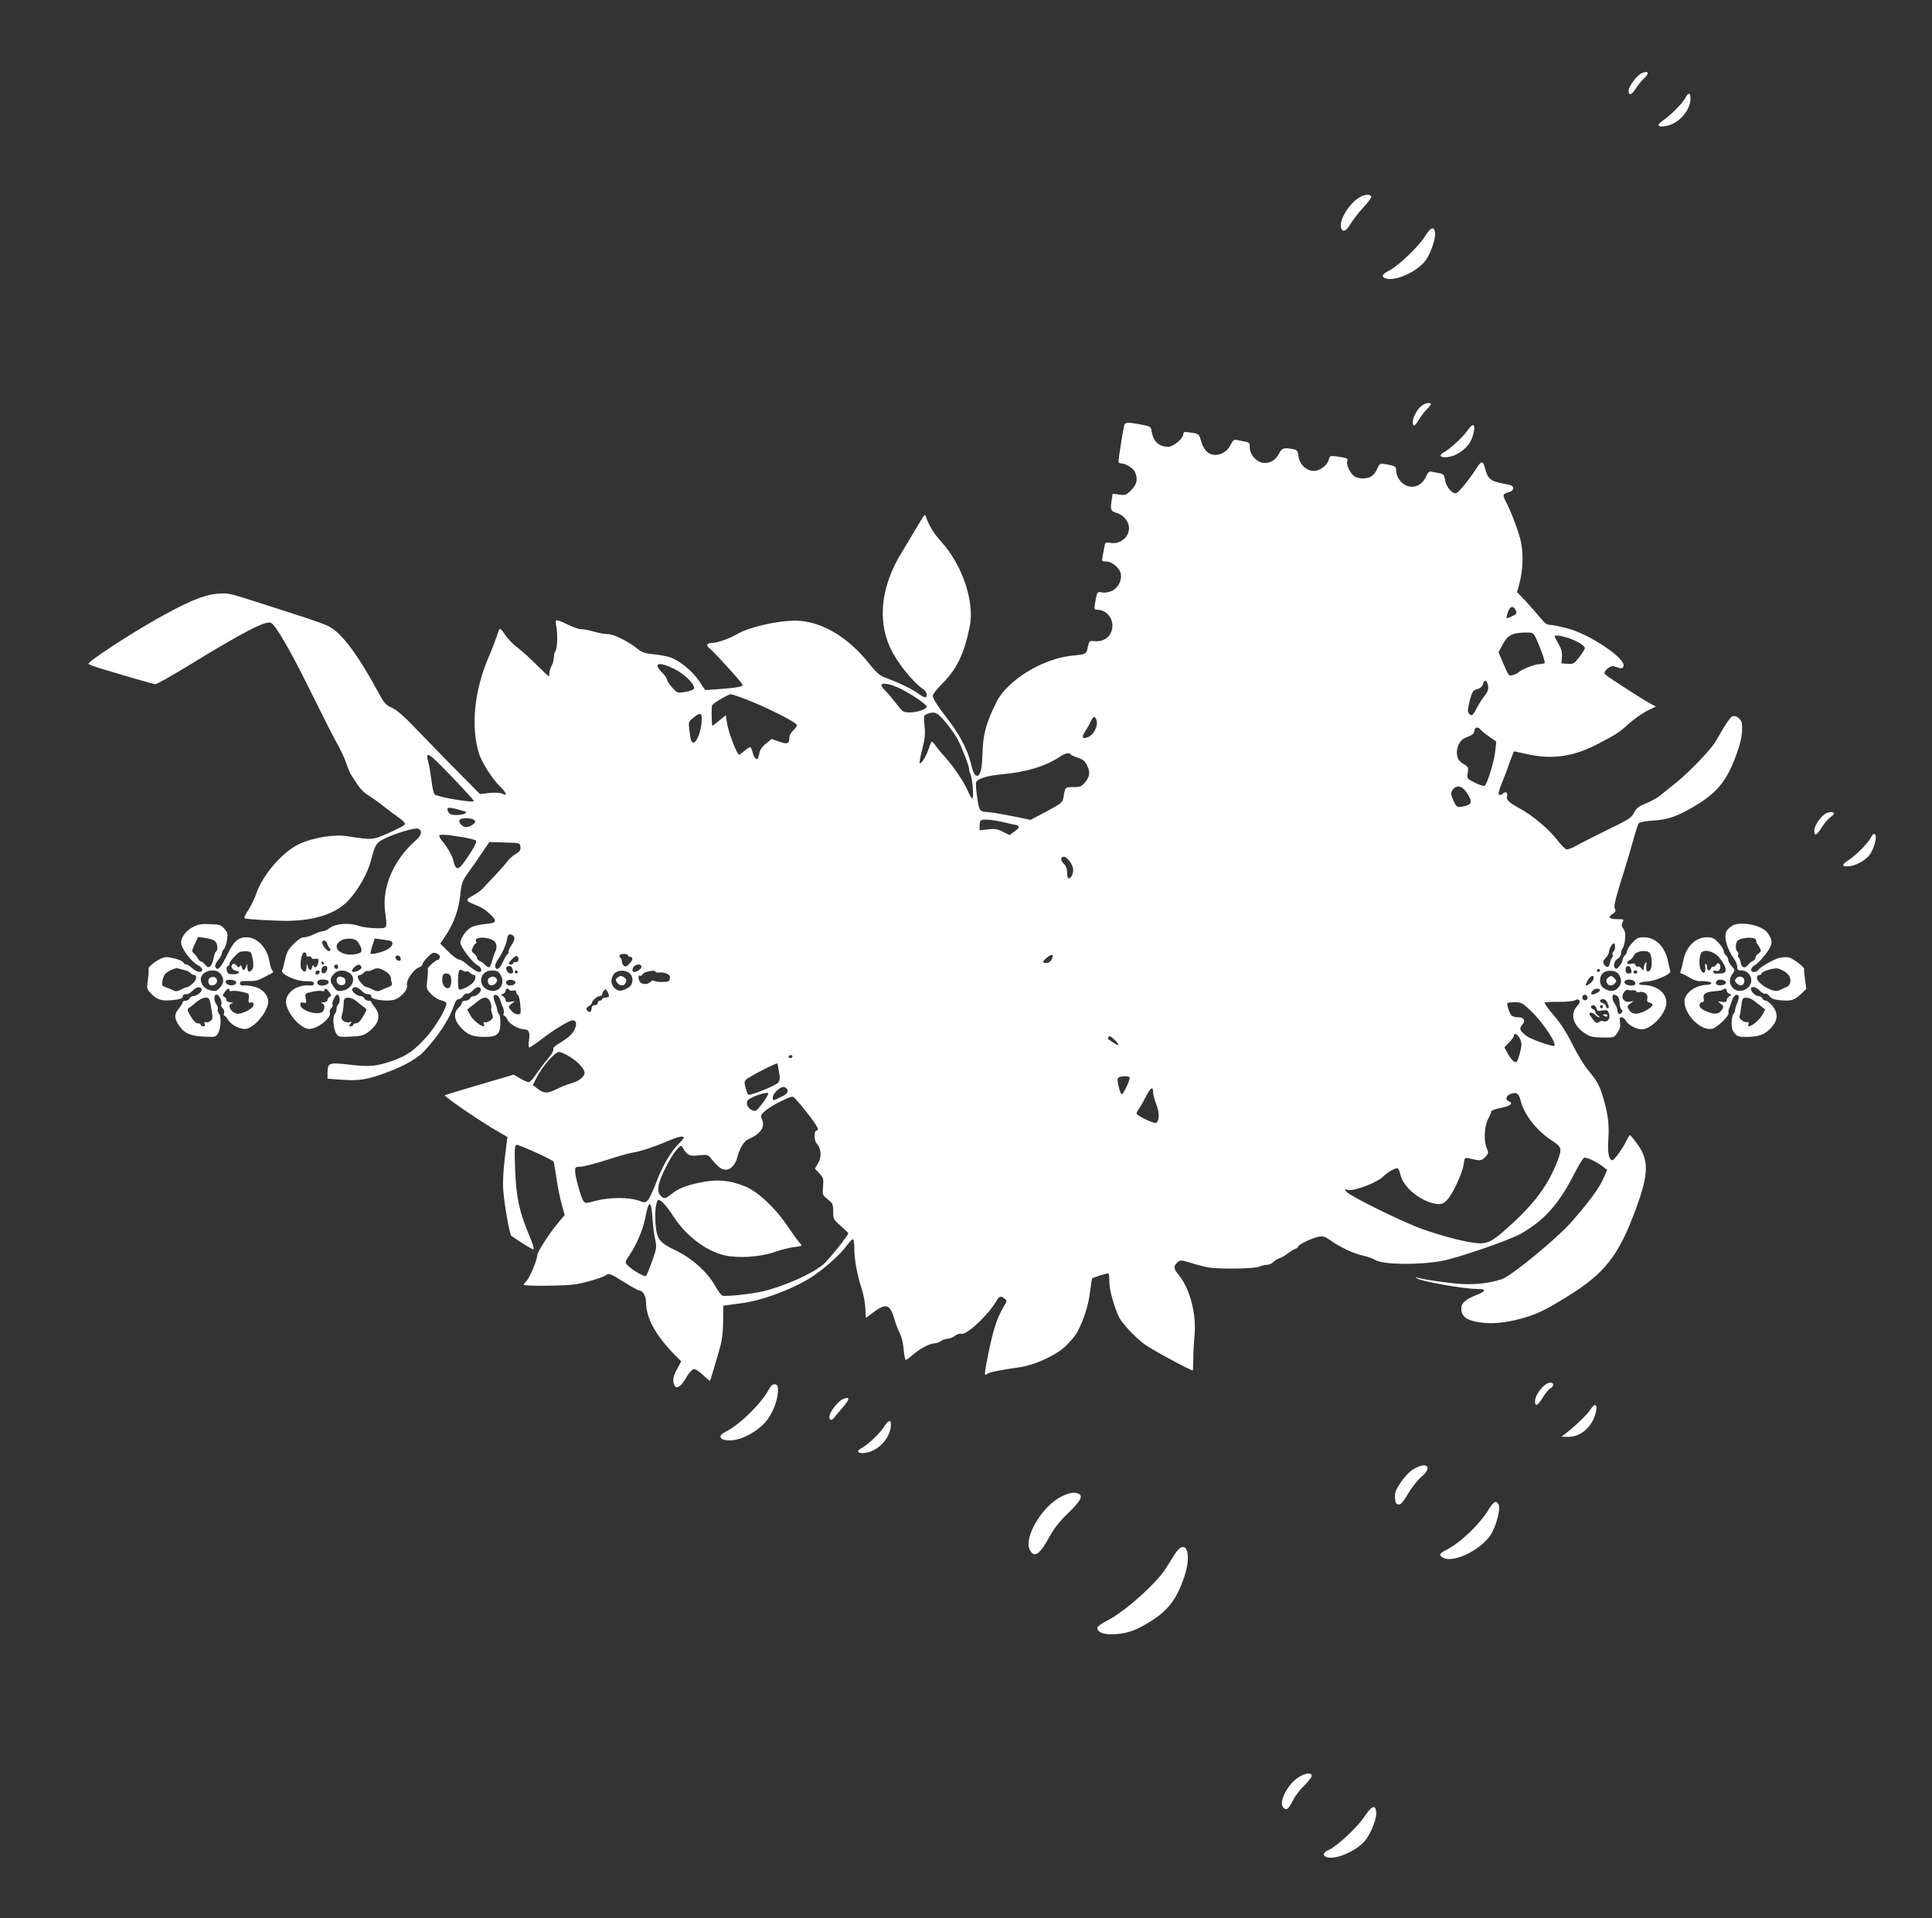 <?xml version="1.0" standalone="no"?>
<!DOCTYPE svg PUBLIC "-//W3C//DTD SVG 20010904//EN"
 "http://www.w3.org/TR/2001/REC-SVG-20010904/DTD/svg10.dtd">
<svg version="1.0" xmlns="http://www.w3.org/2000/svg"
 width="1280pt" height="1271pt" viewBox="0 0 1280 1271"
 preserveAspectRatio="xMidYMid meet">
<rect x="0" y="0" width="1280" height="1271" fill="#333333" stroke="none"/>
<g transform="translate(0,1271) scale(0.1,-0.1)"
fill="#ffffff" stroke="none">
<path d="M10875 12224 c-33 -16 -85 -87 -85 -115 0 -35 20 -29 46 12 14 23 40
55 57 70 38 35 27 55 -18 33z"/>
<path d="M11166 12061 c-19 -36 -98 -115 -148 -149 -46 -30 -38 -47 19 -37 84
14 163 103 163 182 0 41 -15 42 -34 4z"/>
<path d="M9005 11401 c-66 -39 -133 -149 -121 -197 10 -37 34 -29 64 23 15 25
53 75 85 109 33 35 56 68 52 73 -10 17 -47 13 -80 -8z"/>
<path d="M9442 11146 c-38 -65 -180 -200 -239 -229 -49 -24 -55 -44 -17 -53
65 -17 203 47 258 119 32 42 69 146 64 184 -5 46 -30 38 -66 -21z"/>
<path d="M9423 10025 c-30 -21 -63 -78 -63 -109 0 -38 14 -32 43 17 14 23 37
53 51 66 14 14 26 28 26 33 0 13 -34 9 -57 -7z"/>
<path d="M7446 9883 c-9 -43 -36 -216 -36 -230 0 -7 7 -13 16 -13 30 0 81 -31
93 -56 21 -47 14 -83 -24 -121 -33 -33 -39 -35 -79 -30 l-44 6 -6 -37 c-11
-71 -9 -78 34 -91 44 -13 80 -58 80 -99 0 -63 -59 -110 -124 -99 -33 5 -34 4
-40 -31 -4 -20 -9 -49 -12 -64 -5 -26 -3 -28 24 -28 38 0 88 -41 97 -79 10
-46 -18 -99 -61 -117 -21 -9 -48 -13 -64 -9 -31 7 -33 3 -45 -72 -6 -39 -5
-43 15 -43 54 0 99 -47 100 -103 0 -68 -48 -111 -120 -105 -33 3 -34 1 -43
-39 -9 -47 -11 -48 -103 -57 -196 -19 -432 -164 -503 -309 -69 -140 -89 -213
-92 -343 -2 -93 -14 -144 -34 -144 -18 0 -29 22 -45 90 -18 77 -72 182 -139
269 -80 104 -111 152 -111 172 0 9 30 48 68 85 92 94 139 191 176 369 35 165
-47 411 -189 567 -49 55 -78 101 -100 163 -8 23 -1 31 -71 -85 -24 -41 -65
-109 -90 -150 -135 -220 -162 -444 -77 -630 44 -97 151 -231 221 -277 23 -16
31 -53 10 -53 -6 0 -25 10 -42 23 -39 29 -124 71 -202 100 -56 20 -69 30 -131
107 -132 163 -290 260 -447 276 -112 11 -334 -35 -424 -88 -46 -28 -132 -58
-164 -58 -34 0 -44 -15 -21 -32 30 -22 223 -235 223 -246 0 -12 -41 -19 -161
-28 l-87 -6 -41 61 c-44 65 -128 134 -189 155 -21 8 -70 17 -110 21 -54 5 -80
13 -100 30 -63 53 -169 106 -209 104 -15 -1 -55 7 -88 16 -33 10 -71 17 -85
16 -14 0 -55 14 -93 33 -37 19 -70 30 -73 25 -3 -5 -2 -24 2 -42 10 -43 6
-149 -6 -161 -6 -6 -10 -24 -10 -40 -1 -17 -7 -42 -15 -56 -8 -14 -14 -35 -15
-47 0 -13 -2 -23 -5 -23 -3 0 -38 33 -78 73 -40 41 -97 92 -127 115 -30 22
-68 61 -84 87 -16 25 -32 42 -36 38 -3 -4 -14 -33 -24 -63 -11 -30 -29 -79
-42 -108 -102 -228 -128 -482 -68 -662 20 -58 89 -165 137 -211 42 -41 51 -67
15 -48 -14 7 -44 9 -85 5 l-63 -7 -138 139 c-75 76 -195 199 -267 274 -95 100
-143 142 -177 158 -41 18 -52 30 -89 98 -141 260 -245 398 -332 443 -21 11
-109 43 -195 70 -86 28 -228 73 -314 101 -150 48 -161 50 -230 44 -93 -9 -194
-52 -403 -169 -192 -109 -461 -286 -449 -296 5 -5 47 -20 94 -34 172 -52 335
-99 350 -100 9 0 108 55 220 124 358 219 508 297 544 283 30 -11 128 -180 263
-453 75 -152 155 -310 178 -351 24 -41 51 -100 60 -130 10 -30 26 -66 35 -80
9 -14 29 -43 43 -65 15 -23 45 -52 68 -65 23 -14 65 -44 94 -67 29 -23 76 -58
104 -78 38 -28 49 -40 41 -50 -5 -7 -54 -31 -107 -55 -105 -46 -106 -46 -267
-21 -90 15 -233 -8 -325 -52 -109 -51 -241 -204 -283 -327 -11 -34 -35 -84
-54 -111 -21 -32 -29 -51 -21 -54 25 -7 206 -17 292 -16 183 4 317 51 398 140
68 77 124 178 146 264 26 100 34 113 83 138 75 38 211 78 230 68 28 -15 21
-44 -19 -79 -143 -124 -222 -305 -202 -466 15 -121 19 -114 -59 -114 -38 0
-90 7 -116 16 -64 22 -153 15 -191 -14 -15 -12 -36 -22 -47 -22 -10 0 -36 -9
-58 -20 -22 -11 -51 -20 -65 -20 -17 0 -40 -15 -69 -44 -36 -35 -46 -55 -57
-102 -7 -33 -16 -65 -20 -73 -12 -25 91 -72 157 -72 41 0 54 -4 54 -15 0 -11
-9 -15 -27 -13 -92 7 -169 -54 -157 -123 13 -66 85 -150 140 -164 52 -13 164
69 149 109 -3 7 1 20 9 27 9 7 13 17 10 22 -9 14 17 68 32 68 16 0 20 -55 4
-65 -5 -3 -10 -16 -10 -29 0 -12 -5 -27 -12 -34 -16 -16 -10 -99 10 -130 15
-23 20 -24 98 -20 73 4 85 7 121 36 67 53 78 110 33 162 -11 13 -20 27 -20 32
0 4 -9 8 -20 8 -11 0 -23 7 -26 15 -4 8 -14 15 -24 15 -25 0 -65 34 -56 48 11
18 35 14 59 -10 13 -13 28 -23 35 -24 28 -2 32 -5 32 -18 0 -17 92 -32 143
-22 47 9 102 67 93 99 -7 30 42 103 79 117 14 5 25 15 25 23 0 7 16 28 35 47
31 30 37 32 60 22 16 -7 23 -17 19 -27 -3 -8 -10 -15 -14 -15 -13 0 -70 -51
-66 -59 2 -3 1 -35 -3 -69 -7 -62 -7 -64 25 -98 18 -19 47 -37 64 -41 18 -3
34 -12 37 -19 8 -22 -70 -156 -130 -223 -81 -90 -130 -124 -217 -156 -112 -40
-158 -45 -295 -29 -137 16 -145 13 -145 -57 l0 -36 98 -7 c116 -8 168 1 304
52 109 41 196 91 239 138 97 105 169 216 198 307 8 23 19 37 29 37 10 0 23 9
30 21 7 11 19 18 27 16 7 -3 23 5 36 19 24 26 44 31 54 13 9 -14 -24 -49 -47
-49 -10 0 -21 -7 -24 -15 -4 -8 -17 -15 -30 -15 -13 0 -24 -6 -24 -13 0 -8 -9
-22 -19 -31 -42 -38 -33 -93 26 -148 38 -37 73 -48 147 -48 81 0 101 19 101
94 0 28 -4 54 -9 58 -5 3 -10 14 -11 25 -1 10 -7 31 -14 46 -16 40 -14 59 6
55 10 -2 22 -17 27 -33 5 -17 13 -40 19 -52 5 -12 7 -29 4 -37 -4 -9 -2 -16 4
-16 5 0 15 -12 21 -26 13 -29 75 -64 112 -64 30 0 39 -21 30 -77 -4 -25 -2
-43 3 -43 5 0 41 24 79 53 84 65 186 127 208 127 25 0 30 -26 12 -63 -15 -31
-47 -58 -113 -97 -20 -12 -30 -25 -27 -33 3 -8 -14 -36 -37 -63 -23 -26 -57
-72 -77 -101 -19 -29 -41 -53 -49 -53 -8 0 -34 11 -57 25 l-43 25 -64 -19
c-35 -10 -136 -40 -224 -66 -88 -26 -164 -49 -168 -52 -9 -6 249 -182 352
-240 l63 -36 -6 -46 c-21 -161 -27 -246 -21 -316 9 -104 42 -287 53 -294 5 -3
39 -26 76 -50 37 -24 69 -41 72 -38 4 3 -10 45 -30 92 -66 159 -86 252 -93
432 -5 137 -4 163 9 168 10 4 212 -86 245 -110 2 0 10 -48 19 -106 8 -57 24
-137 35 -177 l20 -72 -44 -53 c-54 -63 -137 -192 -137 -212 0 -28 -49 -147
-69 -169 -12 -12 -21 -25 -21 -28 0 -11 282 -8 345 3 67 11 185 47 199 60 17
16 32 10 121 -46 49 -30 93 -55 100 -55 23 0 45 -37 45 -76 0 -103 61 -217
182 -342 l51 -52 -26 -49 c-27 -49 -32 -76 -21 -105 13 -33 43 -17 77 41 20
35 41 59 53 61 12 2 36 -13 62 -39 24 -22 44 -39 46 -38 3 5 44 141 67 224 13
47 20 104 20 172 l1 102 36 5 c21 3 60 8 87 12 145 18 371 106 489 191 81 58
171 141 205 189 18 24 36 44 42 44 5 0 9 -28 9 -62 0 -73 19 -176 49 -267 12
-35 22 -93 24 -128 1 -34 3 -63 4 -63 2 0 23 15 48 34 84 64 112 56 140 -42 9
-32 25 -74 36 -95 12 -22 23 -68 26 -108 3 -38 10 -69 14 -69 5 0 26 15 46 33
45 40 115 77 146 77 12 0 31 7 41 15 11 8 31 15 44 15 13 0 35 9 48 19 14 11
33 17 44 14 35 -9 174 121 230 215 22 36 28 38 55 18 18 -13 18 -14 -4 -51
-51 -86 -77 -174 -115 -375 -15 -80 -14 -89 6 -72 13 10 78 24 205 42 110 15
251 80 318 146 30 30 62 68 71 85 45 87 75 181 85 264 6 50 13 92 15 94 8 9
104 38 109 33 3 -3 5 -30 5 -59 0 -51 34 -171 66 -234 20 -39 101 -125 163
-173 41 -32 307 -176 324 -176 1 0 2 35 3 78 0 42 4 113 8 157 14 139 -32 312
-108 402 -31 37 -32 54 -6 78 20 18 23 18 88 -2 37 -12 92 -26 122 -31 75 -12
311 -8 337 7 12 6 33 11 47 11 14 0 33 8 43 19 10 10 29 22 43 26 14 4 37 18
52 31 16 12 37 25 48 29 11 3 20 10 20 15 0 13 93 58 136 66 29 5 42 2 77 -23
64 -46 156 -89 217 -102 30 -7 66 -19 79 -28 49 -32 280 -36 440 -8 101 17
455 139 529 182 155 89 251 197 352 396 30 59 60 107 67 107 23 0 81 -28 117
-55 l34 -26 -25 -57 c-28 -65 -95 -155 -216 -293 -96 -108 -392 -351 -454
-373 -78 -27 -175 -39 -272 -33 -93 6 -276 33 -296 44 -7 4 -7 2 0 -5 20 -20
308 -72 402 -72 62 0 60 -15 -5 -40 -79 -32 -104 -56 -100 -99 4 -46 37 -69
118 -82 82 -13 179 -4 287 27 98 28 147 52 291 140 253 155 346 273 460 584
86 234 88 323 9 431 -23 32 -45 58 -48 58 -3 1 -11 -11 -18 -26 -27 -59 -87
-143 -100 -140 -23 3 -32 56 -25 144 7 94 -5 179 -42 295 -19 59 -38 92 -82
145 -34 40 -80 114 -114 183 -39 79 -78 139 -124 193 -37 43 -64 81 -60 84 3
4 45 6 93 5 48 0 95 4 106 10 32 17 45 -7 18 -35 -51 -55 -31 -130 49 -183 34
-23 51 -27 117 -28 76 -1 77 -1 99 32 17 25 21 42 17 67 -4 28 -2 35 10 35 9
0 21 -9 27 -21 16 -29 70 -59 106 -59 66 0 164 106 164 177 0 66 -64 115 -152
117 -50 1 -29 21 23 23 55 2 162 49 155 68 -2 6 -9 36 -15 66 -20 97 -82 159
-160 159 -37 0 -48 -5 -77 -37 -19 -20 -34 -44 -34 -54 0 -9 -7 -22 -15 -29
-8 -7 -15 -20 -15 -29 0 -9 -9 -27 -20 -41 -14 -19 -22 -22 -30 -14 -16 16 -4
51 21 64 10 6 19 21 19 33 0 13 4 27 10 33 5 5 13 31 16 57 5 35 2 53 -10 72
-13 19 -14 30 -6 45 10 19 8 20 -34 20 -54 0 -66 13 -32 35 20 13 23 20 15 34
-8 12 0 52 35 166 49 156 74 242 100 335 9 30 19 60 23 66 5 6 46 14 93 17
101 6 166 29 281 98 147 88 212 169 273 340 32 88 41 137 37 201 -1 31 -39 62
-64 52 -9 -3 -35 -38 -58 -77 -23 -40 -48 -82 -56 -95 -33 -53 -170 -196 -254
-264 -50 -40 -103 -83 -118 -95 -14 -11 -53 -32 -86 -46 -48 -19 -64 -32 -79
-61 -16 -34 -35 -46 -180 -116 -88 -44 -182 -91 -208 -106 -26 -15 -54 -24
-62 -21 -8 3 -36 32 -61 64 -53 69 -160 159 -242 204 -81 45 -95 59 -88 86 6
25 -12 32 -32 12 -6 -6 -16 -8 -21 -5 -7 4 -1 30 15 69 14 34 38 97 53 140 15
43 29 78 31 79 2 0 40 -8 84 -18 171 -39 316 -17 485 74 115 61 126 68 194
129 33 29 86 67 118 83 l59 29 -33 17 c-18 9 -71 42 -118 72 -47 30 -109 70
-137 89 -29 18 -53 38 -53 43 0 20 42 52 61 46 10 -3 28 -9 39 -12 13 -4 22
-1 26 11 20 50 -225 215 -376 253 -47 12 -97 22 -112 22 -19 0 -36 13 -64 48
-21 26 -64 74 -95 108 l-58 61 15 54 c26 98 28 215 6 299 -20 72 -62 183 -96
248 -22 43 -20 50 17 60 22 6 32 14 32 28 0 15 -12 21 -70 31 -80 15 -99 31
-116 100 -13 50 -25 51 -54 5 -45 -72 -122 -167 -138 -170 -26 -5 -66 42 -73
87 -6 37 -10 41 -43 47 -20 3 -43 8 -52 10 -10 3 -21 -9 -32 -35 -24 -53 -73
-77 -123 -61 -40 14 -74 60 -74 102 0 28 -6 31 -72 43 -35 5 -38 4 -52 -28 -7
-19 -24 -42 -37 -51 -30 -21 -88 -21 -118 0 -27 19 -53 76 -45 97 7 19 -1 23
-63 32 -50 7 -52 6 -59 -19 -9 -38 -59 -76 -100 -76 -49 0 -94 43 -101 96 -5
37 -9 43 -35 48 -62 12 -76 8 -94 -29 -21 -45 -65 -69 -110 -61 -44 9 -84 57
-84 101 0 32 -3 35 -37 40 -21 4 -45 9 -55 11 -11 3 -22 -7 -35 -33 -11 -24
-31 -44 -53 -55 -64 -31 -120 -1 -141 75 -16 54 -15 53 -71 61 -41 6 -48 5
-48 -9 0 -30 -65 -85 -99 -85 -62 0 -99 33 -111 100 -5 34 -7 35 -70 47 -98
18 -108 17 -114 -14z m2595 -1214 c12 -23 8 -29 -35 -47 -28 -12 -28 -12 -21
15 13 53 37 67 56 32z m132 -181 c28 -58 66 -162 61 -170 -3 -4 -18 -8 -34 -8
-31 0 -116 -33 -140 -55 -8 -7 -26 -16 -40 -19 -23 -6 -27 -1 -58 73 l-34 80
29 53 c32 60 63 76 149 77 48 1 52 -1 67 -31z m211 -3 c58 -18 116 -52 116
-69 0 -7 -17 -34 -37 -60 -34 -44 -39 -47 -77 -44 l-41 3 3 42 c3 31 -3 53
-22 86 -14 24 -26 47 -26 50 0 11 31 8 84 -8z m-5917 -207 c67 -33 136 -100
131 -128 -2 -10 -22 -18 -56 -24 -53 -9 -53 -9 -88 28 -18 20 -34 43 -34 51 0
9 -16 32 -35 51 -62 61 -20 73 82 22z m5387 -94 c12 -30 6 -56 -20 -86 -14
-17 -36 -53 -50 -79 -26 -52 -35 -57 -53 -35 -9 10 -7 30 6 82 17 63 21 70 50
78 21 6 34 18 38 33 6 27 20 30 29 7z m-3882 -40 c73 -37 168 -102 168 -116 0
-16 -62 -38 -108 -38 -48 0 -50 1 -93 57 -24 31 -56 69 -71 84 -16 15 -28 32
-28 38 0 22 62 10 132 -25z m-1010 -75 c138 -55 318 -148 318 -163 0 -7 -11
-23 -25 -36 -14 -13 -25 -33 -25 -44 0 -44 -13 -49 -67 -30 l-50 18 -36 -29
c-21 -15 -40 -39 -43 -54 -3 -14 -8 -32 -10 -39 -7 -24 -28 -6 -37 31 -5 20
-13 37 -17 37 -5 0 -22 -11 -38 -25 -17 -14 -32 -25 -35 -25 -15 0 -72 151
-81 213 l-7 48 -45 -36 c-24 -20 -44 -35 -45 -33 -5 25 -6 127 -1 135 11 17
106 73 124 73 10 0 64 -19 120 -41z m1255 -94 c27 -19 104 -118 128 -164 30
-58 75 -175 75 -194 0 -10 4 -26 9 -35 13 -26 25 -162 13 -162 -5 0 -19 22
-30 50 -23 56 -97 165 -152 225 -20 22 -47 55 -60 73 -12 18 -25 31 -28 28 -3
-3 -13 -29 -23 -57 -18 -49 -47 -94 -56 -85 -3 2 5 44 17 92 18 69 21 102 15
156 -6 65 -5 69 17 77 34 14 51 13 75 -4z m-1569 -52 c-5 -64 -33 -133 -54
-133 -14 0 -19 16 -28 92 -5 44 -3 49 27 72 51 41 60 35 55 -31z m2618 10 c9
-36 -23 -95 -58 -107 -40 -14 -44 -2 -17 41 14 21 30 50 37 66 15 34 30 35 38
0z m2545 -59 c7 -9 33 -29 57 -46 l45 -31 -6 -58 c-6 -71 -55 -229 -72 -236
-7 -2 -36 8 -65 22 -52 26 -52 27 -46 65 6 35 4 39 -28 58 -26 16 -37 30 -42
57 -9 48 16 101 53 116 50 20 58 26 61 48 4 25 24 28 43 5z m-2719 -161 c2 -5
23 -15 48 -23 36 -12 49 -23 63 -53 22 -44 17 -74 -17 -114 -21 -24 -32 -28
-75 -28 -55 0 -54 1 -65 -67 -6 -35 -12 -40 -112 -94 l-106 -56 -128 26 c-71
14 -144 26 -164 26 -24 0 -38 6 -45 19 -12 21 -30 160 -24 178 9 24 78 45 173
53 162 15 288 53 385 118 31 21 61 28 67 15z m-4170 -76 c78 -78 218 -228 218
-234 0 -15 -243 26 -261 44 -6 6 -15 46 -20 89 -6 44 -14 95 -19 114 -22 81
-10 79 82 -13z m6777 -156 c11 -11 27 -34 36 -52 20 -38 9 -53 -46 -63 -36 -6
-38 -5 -59 38 -16 35 -19 49 -11 65 19 35 52 40 80 12z m-6674 -132 c70 -18
72 -19 55 -29 -8 -6 -34 -10 -57 -10 -31 0 -45 5 -52 19 -17 31 -5 36 54 20z
m123 -80 c3 -15 -35 -39 -61 -39 -23 1 -50 29 -43 45 8 22 99 17 104 -6z
m3489 -4 c37 -9 78 -18 91 -20 30 -7 28 -20 -9 -46 l-31 -22 -45 23 c-37 18
-54 21 -99 15 l-54 -6 0 29 c0 16 3 32 7 35 11 11 68 8 140 -8z m-3583 -100
c49 -8 94 -19 99 -24 10 -10 -27 -74 -90 -159 -29 -38 -47 -31 -58 21 -8 35
-36 87 -72 130 -13 16 -23 33 -23 38 0 13 40 11 144 -6z m394 -66 c2 -21 -4
-31 -31 -47 -19 -11 -43 -32 -53 -46 -11 -15 -48 -57 -82 -94 -35 -37 -74 -77
-85 -90 -12 -13 -39 -32 -59 -43 -52 -27 -55 -37 -11 -55 62 -25 81 -35 118
-69 52 -48 47 -61 -28 -67 -35 -3 -77 -13 -94 -21 -34 -18 -73 -73 -73 -104 0
-25 81 -132 112 -147 28 -14 37 -46 13 -46 -15 0 -48 22 -96 63 -9 8 -27 17
-40 20 -13 3 -46 28 -73 56 l-49 49 31 46 c57 84 91 177 101 274 9 84 13 94
53 150 24 33 65 92 91 131 l49 72 101 -3 c102 -3 102 -3 105 -29z m3662 -152
c0 -31 -14 -57 -32 -57 -4 0 -8 17 -8 38 0 26 -7 45 -20 57 -23 21 -26 41 -7
48 21 9 67 -50 67 -86z m-3702 -450 c2 -9 -6 -30 -17 -46 -12 -16 -21 -36 -21
-44 0 -9 -4 -19 -10 -22 -5 -3 -18 -26 -29 -50 -11 -26 -27 -45 -35 -45 -21 0
-20 30 1 60 28 39 51 89 59 123 3 18 8 36 11 40 8 14 38 3 41 -16z m-138 -19
c21 -14 26 -47 10 -76 -5 -9 -14 -36 -20 -59 -12 -47 -21 -52 -47 -25 -10 11
-26 22 -35 25 -10 4 -18 13 -18 21 0 8 -9 21 -20 29 -17 12 -18 17 -7 40 6 15
16 27 20 27 5 0 5 5 2 10 -20 32 66 38 115 8z m-898 -10 c29 -45 31 -66 6 -74
-93 -32 -191 27 -128 78 33 27 103 25 122 -4z m220 6 c17 -11 7 -35 -24 -54
-29 -17 -105 -37 -113 -28 -2 2 3 25 12 52 l16 48 50 -7 c28 -3 54 -8 59 -11z
m-423 -20 c2 -10 8 -22 15 -26 7 -5 8 -10 0 -18 -12 -12 -58 45 -49 61 10 15
29 5 34 -17z m8531 -18 c0 -14 -5 -28 -11 -31 -6 -4 -8 -13 -5 -21 3 -7 1 -16
-3 -18 -5 -3 -11 -20 -15 -37 -6 -32 -22 -35 -40 -6 -8 12 -5 22 12 40 12 13
22 31 22 40 0 20 21 57 32 57 5 0 8 -11 8 -24z m229 -39 c16 -20 19 -92 5
-112 -18 -25 -31 -11 -27 27 3 25 2 29 -6 18 -6 -8 -11 -24 -11 -35 -1 -19 -1
-19 -15 -1 -7 10 -18 15 -23 12 -6 -3 -13 1 -16 9 -4 11 -13 14 -31 9 -30 -7
-34 10 -6 26 11 5 22 19 26 29 9 29 84 41 104 18z m-8899 -13 c0 -10 6 -14 14
-11 8 3 17 0 20 -8 3 -8 13 -11 25 -8 16 4 21 1 21 -13 0 -11 -5 -26 -10 -34
-8 -12 -12 -13 -19 -2 -6 10 -10 8 -14 -9 -7 -26 -22 -18 -30 16 -3 13 -5 8
-6 -13 -1 -35 -16 -39 -34 -11 -14 23 1 109 19 109 8 0 14 -7 14 -16z m2130
-4 c0 -5 7 -10 15 -10 22 0 18 -23 -8 -48 -18 -17 -26 -19 -35 -10 -7 7 -12
20 -12 29 0 10 -5 21 -10 24 -6 4 -8 11 -5 16 8 12 55 12 55 -1z m2808 -25
c-7 -16 -19 -25 -35 -25 -30 0 -29 9 4 36 34 27 46 22 31 -11z m-4315 11 c3
-8 3 -16 0 -19 -9 -10 -33 5 -33 19 0 18 26 18 33 0z m782 -12 c0 -12 -6 -18
-17 -18 -10 1 -18 -2 -18 -7 0 -5 -7 -9 -15 -9 -21 0 -19 8 8 36 25 27 42 26
42 -2z m-1290 -24 c3 -5 1 -10 -4 -10 -6 0 -11 5 -11 10 0 6 2 10 4 10 3 0 8
-4 11 -10z m95 -25 c0 -8 -4 -15 -9 -15 -13 0 -22 16 -14 24 11 11 23 6 23 -9z
m155 -5 c0 -16 -50 -38 -61 -27 -11 11 28 48 45 45 9 -2 16 -10 16 -18z m1855
5 c0 -14 -29 -35 -49 -35 -15 0 -14 23 1 38 17 17 48 15 48 -3z m-2082 -17
c-4 -29 -38 -38 -38 -10 0 22 8 32 27 32 9 0 13 -8 11 -22z m1226 6 c10 -26 7
-34 -13 -34 -18 0 -35 33 -23 44 11 11 30 6 36 -10z m7410 0 c10 -26 7 -34
-14 -34 -15 0 -20 7 -20 25 0 28 24 34 34 9z m-8241 -26 c15 -11 27 -28 27
-38 0 -10 3 -25 6 -34 4 -11 -3 -19 -22 -26 -16 -6 -39 -15 -51 -21 -16 -9
-28 -8 -54 5 -17 9 -36 16 -42 16 -14 0 -57 49 -57 66 0 7 6 14 14 14 7 0 19
7 26 15 7 9 18 14 25 12 6 -3 22 1 36 9 27 15 51 10 92 -18z m526 6 c5 4 16
-1 24 -9 9 -8 20 -15 26 -15 19 0 12 -36 -11 -56 -28 -24 -78 -47 -87 -39 -10
11 -8 120 3 127 6 4 16 2 23 -3 7 -6 16 -8 22 -5z m7511 6 c0 -5 -4 -10 -10
-10 -5 0 -10 5 -10 10 0 6 5 10 10 10 6 0 10 -4 10 -10z m-8482 -12 c-6 -18
-28 -21 -28 -4 0 9 7 16 16 16 9 0 14 -5 12 -12z m197 -4 c49 -32 21 -105 -46
-118 -31 -5 -38 -3 -57 24 -28 37 -28 58 0 87 25 27 68 30 103 7z m999 -9 c37
-56 -1 -121 -63 -109 -90 18 -82 134 9 134 29 0 41 -6 54 -25z m116 15 c0 -5
-4 -10 -10 -10 -5 0 -10 5 -10 10 0 6 5 10 10 10 6 0 10 -4 10 -10z m741 -8
c27 -23 25 -73 -3 -92 -44 -29 -71 -31 -95 -8 -27 25 -29 59 -8 92 19 29 77
33 106 8z m173 9 c3 -5 14 -7 24 -4 10 2 30 -1 45 -6 21 -8 28 -17 25 -34 -3
-19 -9 -22 -48 -23 -25 -1 -50 3 -56 7 -7 6 -16 3 -24 -6 -15 -18 -51 -20 -68
-3 -14 14 -16 52 -3 43 6 -3 13 1 18 9 7 12 28 20 70 25 6 0 14 -3 17 -8z
m6381 -17 c22 -33 19 -67 -9 -93 -26 -24 -64 -21 -98 8 -23 20 -23 69 0 92 26
26 88 22 107 -7z m123 15 c-2 -6 -8 -10 -13 -10 -5 0 -11 4 -13 10 -2 6 4 11
13 11 9 0 15 -5 13 -11z m-7864 -25 c9 -22 7 -57 -3 -73 -16 -24 -51 5 -51 43
0 18 3 36 7 39 12 13 41 7 47 -9z m7556 -46 c-12 -10 -26 -18 -31 -18 -11 0
16 51 33 61 23 15 22 -24 -2 -43z m-8364 11 c8 -14 -14 -29 -43 -29 -24 0 -38
14 -28 30 8 14 62 13 71 -1z m1239 -9 c0 -18 -43 -26 -57 -12 -16 16 2 33 30
30 16 -2 27 -9 27 -18z m7414 7 c13 -17 5 -27 -23 -27 -28 0 -50 15 -42 29 10
15 51 14 65 -2z m-8647 -71 c15 -21 15 -25 3 -30 -8 -3 -15 -12 -15 -21 0 -9
-10 -15 -27 -16 -17 -1 -21 -3 -10 -6 18 -5 22 -29 8 -52 -23 -35 -151 1 -151
42 0 15 5 18 21 14 19 -5 20 -3 15 28 -7 33 -6 33 43 44 28 6 57 8 66 5 8 -3
15 -1 15 5 0 18 14 12 32 -13z m1192 15 c3 -5 15 -7 26 -4 14 4 20 0 20 -10 0
-8 5 -17 11 -19 6 -2 13 -32 16 -66 5 -56 4 -62 -13 -62 -22 0 -33 7 -54 33
-13 17 -12 21 9 36 l23 18 -31 -5 c-23 -3 -31 0 -31 11 0 9 -8 20 -17 26 -17
9 -17 10 0 16 9 4 17 13 17 21 0 16 16 19 24 5z m660 -43 c-3 -5 -14 -8 -25
-8 -10 0 -19 -4 -19 -10 0 -5 -7 -10 -15 -10 -8 0 -15 -7 -15 -15 0 -8 -9 -15
-20 -15 -13 0 -20 -7 -20 -19 0 -26 -15 -34 -30 -16 -9 11 -7 16 9 27 12 7 21
16 21 20 0 16 35 48 52 48 10 0 18 6 18 13 0 7 5 18 12 25 10 10 15 7 24 -10
7 -13 10 -26 8 -30z m6566 42 c0 -13 -48 -36 -56 -27 -4 4 -1 13 6 22 14 17
50 20 50 5z m218 -1 c12 1 22 -2 22 -7 0 -6 9 -8 19 -5 32 8 62 -14 55 -41 -4
-18 -1 -25 16 -29 33 -8 20 -29 -33 -56 -53 -26 -85 -23 -106 10 -12 20 -11
24 9 39 l22 17 -28 -4 c-38 -6 -58 31 -34 63 8 12 20 19 25 16 6 -4 20 -5 33
-3z m-302 -40 c10 -17 -13 -36 -27 -22 -12 12 -4 33 11 33 5 0 12 -5 16 -11z
m202 -1 c7 -7 12 -26 12 -43 0 -17 5 -36 12 -43 9 -9 9 -15 0 -24 -14 -14 -25
-5 -27 21 -1 11 -6 25 -12 33 -20 23 -27 68 -11 68 8 0 19 -5 26 -12z m-8353
-34 c17 -14 38 -32 49 -39 18 -13 18 -15 -8 -59 -17 -30 -34 -46 -46 -46 -11
0 -20 -4 -20 -10 0 -5 -7 -10 -16 -10 -14 0 -15 2 -3 16 12 15 11 16 -6 11
-11 -3 -28 0 -39 8 -14 11 -17 20 -10 42 4 15 8 37 9 48 1 11 2 30 3 43 3 31
48 29 87 -4z m884 -5 c6 -17 9 -35 6 -39 -3 -5 0 -21 5 -36 10 -24 8 -30 -11
-45 -13 -9 -29 -15 -36 -12 -9 4 -11 0 -7 -11 16 -41 -62 9 -90 57 l-21 38 25
20 c14 10 36 28 50 39 38 30 66 26 79 -11z m7401 -5 c12 -32 12 -34 0 -34 -5
0 -10 6 -10 14 0 7 -9 16 -20 19 -26 7 -26 27 0 27 13 0 24 -10 30 -26z m-508
-51 c83 -79 184 -233 152 -233 -25 0 -147 44 -174 62 -49 34 -58 53 -36 77 26
29 14 51 -27 51 -19 0 -39 6 -44 13 -15 18 -32 74 -26 81 4 3 26 6 50 6 40 0
50 -5 105 -57z m435 16 c5 -18 11 -20 39 -14 30 5 35 3 44 -20 12 -31 -10 -61
-37 -51 -8 4 -22 1 -30 -6 -13 -10 -19 -7 -39 17 -13 17 -24 33 -24 38 0 13
27 8 40 -8 7 -8 18 -15 24 -15 6 0 3 5 -6 11 -10 5 -18 16 -18 23 0 8 -7 16
-15 20 -20 7 -19 26 1 26 9 0 18 -9 21 -21z m43 11 c0 -5 -4 -10 -10 -10 -5 0
-10 5 -10 10 0 6 5 10 10 10 6 0 10 -4 10 -10z m-556 -202 c9 -12 16 -33 16
-47 0 -28 -20 -102 -31 -115 -11 -13 -39 14 -63 59 l-19 36 31 32 c18 18 32
38 32 45 0 19 18 14 34 -10z m-2654 -51 c0 -7 -28 9 -69 39 -1 2 0 8 4 14 5 8
17 3 36 -16 16 -15 29 -32 29 -37z m-3631 -81 c64 -41 104 -92 92 -115 -15
-28 -44 -47 -91 -60 -25 -7 -66 -24 -92 -37 -60 -30 -83 -30 -124 1 l-34 26
25 49 c37 73 121 170 148 170 13 0 46 -15 76 -34z m1471 4 c0 -5 -7 -10 -16
-10 -8 0 -12 5 -9 10 3 6 10 10 16 10 5 0 9 -4 9 -10z m-94 -73 c2 -12 6 -35
9 -52 3 -19 0 -37 -9 -48 -15 -19 -185 -88 -198 -80 -4 2 -12 22 -18 45 -9 33
-9 44 3 55 17 18 200 112 206 107 3 -2 6 -14 7 -27z m2328 -65 c6 -11 -40
-112 -52 -112 -5 0 -14 23 -21 52 -9 41 -9 53 1 60 17 10 65 10 72 0z m-2266
-87 c2 -16 -8 -26 -43 -43 -55 -27 -55 -27 -55 -3 0 26 49 73 74 69 12 -2 22
-12 24 -23z m2422 -14 c0 -15 10 -51 21 -79 24 -57 20 -122 -7 -122 -23 0
-124 50 -124 62 0 5 8 22 19 36 10 15 30 51 45 80 29 58 46 67 46 23z m-2550
-6 c0 -18 -72 -115 -86 -115 -44 0 -75 55 -42 77 41 27 128 52 128 38z m4984
-46 c24 -94 104 -198 205 -264 68 -45 71 -54 41 -134 -62 -161 -150 -282 -319
-434 -113 -104 -148 -121 -222 -113 -76 7 -230 48 -359 94 -124 44 -470 214
-497 244 -18 21 -18 21 9 14 40 -9 191 48 231 88 29 29 76 56 96 56 5 0 14
-20 20 -46 21 -85 139 -178 240 -191 29 -3 42 1 65 23 37 35 104 178 113 239
6 44 7 46 32 41 81 -19 85 -18 111 8 23 25 23 29 10 59 -21 47 -16 146 9 193
12 21 21 44 21 50 0 7 29 17 65 24 63 12 84 30 50 44 -22 8 -18 35 8 46 42 17
59 8 71 -41z m-4771 -27 c104 -128 132 -172 108 -172 -19 0 -19 -65 -1 -85 31
-34 35 -89 11 -131 l-22 -37 29 -31 c27 -29 29 -35 25 -87 -5 -55 -4 -57 31
-85 33 -27 36 -33 36 -81 0 -50 2 -54 50 -95 27 -24 50 -46 50 -49 0 -15 -132
-179 -167 -208 -77 -63 -260 -144 -399 -177 -78 -18 -248 -36 -268 -28 -9 3
-31 34 -51 69 -48 86 -148 176 -250 226 -115 55 -132 76 -141 170 -8 89 2 169
20 169 16 0 55 -43 98 -110 84 -129 213 -227 337 -257 91 -21 237 -12 334 22
39 14 95 28 124 32 29 3 53 8 53 11 0 3 -8 15 -19 26 -10 12 -44 59 -76 106
-80 119 -199 229 -282 261 -105 41 -182 47 -295 24 -94 -20 -143 -39 -189 -76
-44 -34 -50 -35 -74 -9 -13 15 -16 30 -12 62 7 51 76 190 118 238 29 33 31 34
42 16 31 -51 46 -58 107 -51 53 6 60 5 77 -16 47 -59 72 -79 102 -79 33 0 65
35 77 86 13 53 44 105 72 116 81 35 112 80 91 130 -11 27 -10 31 22 59 41 35
168 99 183 92 6 -2 28 -26 49 -51z m-773 -220 c0 -4 -16 -23 -35 -42 -50 -49
-109 -150 -149 -259 -20 -52 -44 -103 -54 -113 -17 -17 -21 -18 -63 -2 -63 22
-188 22 -278 -1 -70 -19 -74 -19 -86 -2 -16 22 -55 164 -55 200 0 24 4 27 36
27 19 0 97 20 172 44 75 25 157 48 182 51 49 8 142 39 235 79 61 26 95 32 95
18z m-207 -536 c4 -52 11 -115 18 -139 7 -31 8 -55 1 -78 -19 -63 -54 -154
-62 -163 -9 -9 -95 41 -124 73 -16 18 -15 21 14 64 48 72 89 168 104 244 24
126 41 126 49 -1z"/>
<path d="M2237 6234 c-14 -15 -6 -43 14 -49 25 -8 42 6 37 31 -3 19 -38 31
-51 18z"/>
<path d="M3242 6231 c-18 -11 -11 -45 9 -49 25 -5 52 27 38 44 -13 16 -28 18
-47 5z"/>
<path d="M4094 6235 c-15 -11 -17 -18 -8 -32 14 -23 44 -29 55 -11 13 20 11
32 -10 45 -15 9 -23 9 -37 -2z"/>
<path d="M10657 6235 c-13 -9 -17 -20 -12 -34 8 -25 37 -27 55 -5 11 12 10 18
-6 34 -16 16 -21 17 -37 5z"/>
<path d="M10620 5986 c0 -2 7 -6 15 -10 8 -3 15 -1 15 4 0 6 -7 10 -15 10 -8
0 -15 -2 -15 -4z"/>
<path d="M9721 9856 c-31 -45 -117 -123 -159 -145 -12 -7 -20 -16 -17 -22 10
-15 63 -10 103 10 68 35 104 82 117 153 10 53 -9 55 -44 4z"/>
<path d="M12084 7312 c-34 -28 -64 -78 -64 -106 0 -39 17 -31 50 23 17 27 42
56 55 65 14 9 25 21 25 26 0 16 -43 11 -66 -8z"/>
<path d="M12397 7164 c-20 -39 -96 -117 -146 -150 -49 -32 -52 -44 -9 -44 44
0 114 36 143 74 31 41 53 122 38 137 -8 8 -15 4 -26 -17z"/>
<path d="M1284 6571 c-47 -22 -84 -68 -84 -105 0 -39 65 -127 113 -152 15 -8
27 -21 27 -29 0 -23 -36 -18 -66 10 -15 14 -33 25 -41 25 -7 0 -16 6 -19 14
-3 7 -29 19 -59 26 -44 11 -59 11 -86 0 -38 -16 -91 -59 -85 -69 3 -4 1 -36
-4 -70 -9 -63 -9 -63 24 -97 38 -40 74 -49 151 -39 38 4 55 11 55 21 0 8 6 15
13 16 6 0 17 2 22 2 6 1 20 11 33 24 24 24 47 28 58 10 9 -14 -31 -48 -56 -48
-10 0 -20 -7 -24 -15 -3 -8 -15 -15 -26 -15 -11 0 -20 -5 -20 -11 0 -6 -11
-24 -25 -41 -30 -36 -31 -60 -6 -102 37 -60 76 -79 167 -84 78 -4 83 -3 97 19
20 31 25 113 8 133 -7 9 -11 22 -8 29 3 7 -1 21 -9 32 -19 26 -18 65 1 65 17
0 39 -46 31 -66 -3 -7 2 -18 10 -25 8 -7 12 -20 9 -30 -4 -11 -3 -19 2 -19 5
0 16 -13 25 -28 21 -35 87 -67 122 -58 54 13 127 98 141 163 10 48 -27 98 -85
114 -25 7 -57 11 -72 10 -20 -2 -28 2 -28 14 0 12 10 16 38 15 69 -1 76 1 127
28 27 14 52 27 54 29 2 1 -1 8 -6 15 -6 7 -14 33 -18 58 -14 90 -81 160 -152
160 -54 0 -83 -25 -123 -107 -46 -96 -71 -122 -84 -88 -3 8 6 28 19 44 14 16
25 36 25 44 0 9 6 22 14 29 7 8 16 34 20 60 6 40 4 50 -17 74 -22 25 -32 29
-93 31 -52 3 -79 -1 -110 -16z m136 -93 c21 -13 28 -62 11 -72 -5 -4 -12 -24
-16 -45 -4 -22 -13 -46 -22 -53 -13 -10 -18 -9 -33 10 -10 12 -23 22 -29 22
-6 0 -16 10 -22 23 -7 12 -19 27 -27 33 -12 9 -11 17 8 58 l22 48 44 -6 c24
-3 53 -11 64 -18z m254 -121 c10 -49 3 -76 -22 -85 -8 -2 -12 9 -13 30 -1 21
-3 26 -6 13 -8 -34 -23 -42 -30 -16 -4 17 -8 19 -14 9 -7 -10 -11 -9 -21 4 -8
11 -18 15 -26 10 -18 -12 -4 -40 21 -44 35 -5 20 -23 -18 -23 -30 0 -37 4 -42
24 -4 15 -2 26 5 29 7 2 12 10 12 17 0 14 51 70 72 79 7 2 27 4 43 3 27 -2 31
-6 39 -50z m-452 -74 c15 -3 33 -12 39 -19 6 -8 18 -14 25 -14 23 0 16 -35
-11 -58 -14 -12 -29 -22 -34 -22 -4 0 -23 -7 -40 -16 -26 -13 -38 -14 -54 -5
-12 6 -34 15 -49 20 -25 9 -27 14 -22 43 4 18 12 38 18 45 20 21 71 43 86 37
8 -3 27 -8 42 -11z m239 -25 c25 -31 24 -59 -4 -92 -20 -22 -28 -25 -57 -19
-41 8 -69 38 -70 74 0 55 94 81 131 37z m104 -58 c0 -19 -41 -25 -60 -10 -22
18 -8 32 28 28 20 -2 32 -8 32 -18z m-45 -51 c0 -6 7 -8 15 -5 9 3 38 1 66 -5
50 -11 51 -12 47 -44 -3 -27 -1 -31 14 -27 13 3 18 -1 18 -15 0 -19 -44 -47
-92 -59 -45 -10 -95 58 -50 69 10 3 6 5 -10 6 -18 1 -28 7 -28 16 0 9 -7 18
-15 21 -12 5 -12 9 3 30 18 25 32 31 32 13z m-120 -120 c11 -64 10 -71 -6 -84
-10 -7 -24 -11 -31 -8 -9 4 -11 0 -7 -11 4 -11 1 -16 -10 -16 -9 0 -16 5 -16
10 0 6 -9 10 -20 10 -12 0 -29 16 -46 46 -26 44 -26 46 -8 59 11 7 33 25 49
39 17 14 42 26 57 26 25 0 27 -4 38 -71z"/>
<path d="M1393 6233 c-15 -6 -17 -39 -3 -48 20 -12 51 6 48 28 -3 22 -22 30
-45 20z"/>
<path d="M11485 6581 c-11 -5 -28 -18 -39 -30 -31 -34 -11 -118 47 -201 9 -13
17 -35 17 -47 0 -19 6 -23 28 -23 53 0 84 -63 51 -104 -27 -35 -77 -42 -106
-14 -28 26 -29 64 -4 97 17 23 17 24 -6 49 -12 14 -23 33 -23 42 0 10 -7 23
-15 30 -8 7 -15 20 -15 29 0 10 -15 34 -34 54 -29 32 -40 37 -77 37 -76 0
-139 -62 -157 -155 -5 -27 -13 -58 -17 -67 -4 -11 -3 -18 4 -18 6 0 29 -11 51
-25 22 -14 50 -25 62 -25 53 1 88 -6 86 -15 -2 -5 -14 -10 -28 -10 -76 -1
-149 -54 -150 -108 -1 -91 111 -201 185 -183 32 8 113 87 107 104 -2 8 0 24 6
35 5 12 13 35 18 52 5 16 17 31 27 33 20 4 22 -15 6 -55 -7 -15 -13 -36 -14
-46 -1 -11 -6 -22 -11 -25 -5 -4 -10 -28 -11 -53 -2 -34 2 -53 18 -73 18 -23
28 -26 77 -26 84 0 125 15 166 60 46 51 48 95 9 146 -16 18 -35 34 -44 34 -9
0 -19 7 -23 15 -3 8 -14 15 -24 15 -20 0 -52 29 -52 48 0 21 36 13 59 -12 13
-14 29 -22 36 -20 7 3 20 -4 28 -16 11 -16 29 -23 70 -27 73 -7 96 0 139 41
l35 34 -8 61 c-5 34 -8 65 -6 70 3 13 -72 70 -102 78 -13 3 -44 1 -67 -5 -40
-11 -127 -62 -139 -83 -4 -5 -15 -9 -26 -9 -27 0 -21 31 9 46 12 6 43 37 68
70 50 65 53 90 14 144 -34 47 -162 76 -225 51z m150 -101 c0 -8 2 -17 5 -20 3
-3 11 -16 18 -29 12 -20 11 -25 -7 -38 -12 -8 -21 -21 -21 -29 0 -8 -8 -18
-17 -21 -10 -4 -24 -15 -31 -25 -20 -27 -42 -22 -49 12 -3 17 -9 33 -14 36 -4
2 -6 11 -3 18 3 8 1 17 -5 21 -15 9 -14 60 2 73 29 24 122 26 122 2z m-248
-111 c57 -68 62 -109 12 -109 -16 0 -32 0 -36 -1 -4 0 -9 5 -12 12 -2 8 3 10
17 7 15 -4 23 0 28 14 9 28 -14 49 -27 25 -6 -9 -14 -15 -19 -12 -4 3 -10 -2
-14 -10 -8 -22 -26 -18 -26 4 0 11 -4 22 -8 25 -5 3 -7 -8 -4 -23 5 -37 -13
-48 -29 -19 -15 27 -12 97 4 117 20 24 83 7 114 -30z m444 -101 c41 -30 41
-84 2 -99 -16 -6 -36 -16 -47 -21 -36 -19 -146 45 -146 84 0 10 7 18 15 18 8
0 15 4 15 9 0 14 82 40 109 34 12 -2 36 -14 52 -25z m-396 -68 c0 -10 -12 -16
-32 -18 -32 -3 -45 13 -26 32 13 12 58 2 58 -14z m5 -54 c0 -8 8 -17 18 -21
16 -6 16 -7 0 -16 -10 -6 -18 -17 -18 -26 0 -11 -8 -14 -31 -11 -31 5 -31 5
-9 -12 20 -15 21 -19 9 -39 -20 -32 -51 -35 -103 -12 -33 14 -46 26 -46 40 0
13 7 21 16 21 12 0 15 7 11 25 -5 31 12 43 77 48 26 2 49 7 53 11 11 11 23 7
23 -8z m180 -66 c14 -11 36 -29 50 -39 l25 -20 -21 -38 c-28 -48 -106 -98 -90
-58 3 10 1 15 -7 13 -23 -5 -59 23 -52 40 4 9 8 37 11 60 2 24 6 48 10 53 9
15 48 10 74 -11z"/>
<path d="M11501 6226 c-9 -11 -8 -18 4 -30 23 -22 42 -20 50 5 11 34 -31 53
-54 25z"/>
<path d="M10237 3535 c-34 -25 -67 -78 -67 -107 0 -41 16 -34 51 22 17 28 39
55 50 61 10 5 19 16 19 24 0 19 -29 19 -53 0z"/>
<path d="M5090 3498 c-51 -93 -195 -232 -284 -275 -69 -33 -21 -69 69 -52 62
12 143 59 192 112 47 51 85 143 87 207 1 38 -2 45 -19 48 -16 2 -27 -8 -45
-40z"/>
<path d="M5584 3440 c-25 -10 -72 -65 -85 -99 -14 -36 8 -53 29 -22 10 12 34
42 55 66 49 56 50 75 1 55z"/>
<path d="M10538 3372 c-17 -29 -98 -107 -158 -154 l-35 -27 46 -1 c87 0 165
73 184 173 9 46 -12 51 -37 9z"/>
<path d="M5855 3254 c-30 -46 -110 -121 -154 -143 -34 -19 -12 -35 38 -26 80
13 157 95 163 176 4 47 -13 45 -47 -7z"/>
<path d="M9363 2975 c-25 -15 -58 -50 -83 -87 -34 -51 -40 -69 -38 -102 2 -32
7 -42 23 -44 15 -2 30 14 64 71 23 41 63 91 87 111 79 67 39 106 -53 51z"/>
<path d="M7035 2796 c-127 -60 -253 -270 -213 -353 29 -60 67 -34 133 89 28
51 64 97 122 153 83 80 101 116 67 129 -29 11 -58 6 -109 -18z"/>
<path d="M9865 2712 c-65 -105 -188 -223 -285 -272 -45 -23 -49 -34 -19 -51
76 -40 276 66 328 174 32 66 52 156 40 178 -16 30 -32 23 -64 -29z"/>
<path d="M7780 2408 c-18 -29 -43 -69 -55 -88 -63 -100 -275 -290 -387 -346
-38 -19 -68 -41 -68 -49 0 -32 47 -48 125 -42 81 6 141 29 238 91 109 70 164
144 213 288 55 163 8 266 -66 146z"/>
<path d="M8607 937 c-76 -46 -139 -169 -104 -204 20 -21 33 -11 63 49 14 28
48 72 75 98 27 26 49 54 49 64 0 23 -38 20 -83 -7z"/>
<path d="M9039 673 c-48 -72 -182 -196 -236 -220 -39 -16 -43 -40 -9 -49 65
-16 206 49 257 120 37 50 71 141 67 180 -5 52 -30 43 -79 -31z"/>
</g>
</svg>

